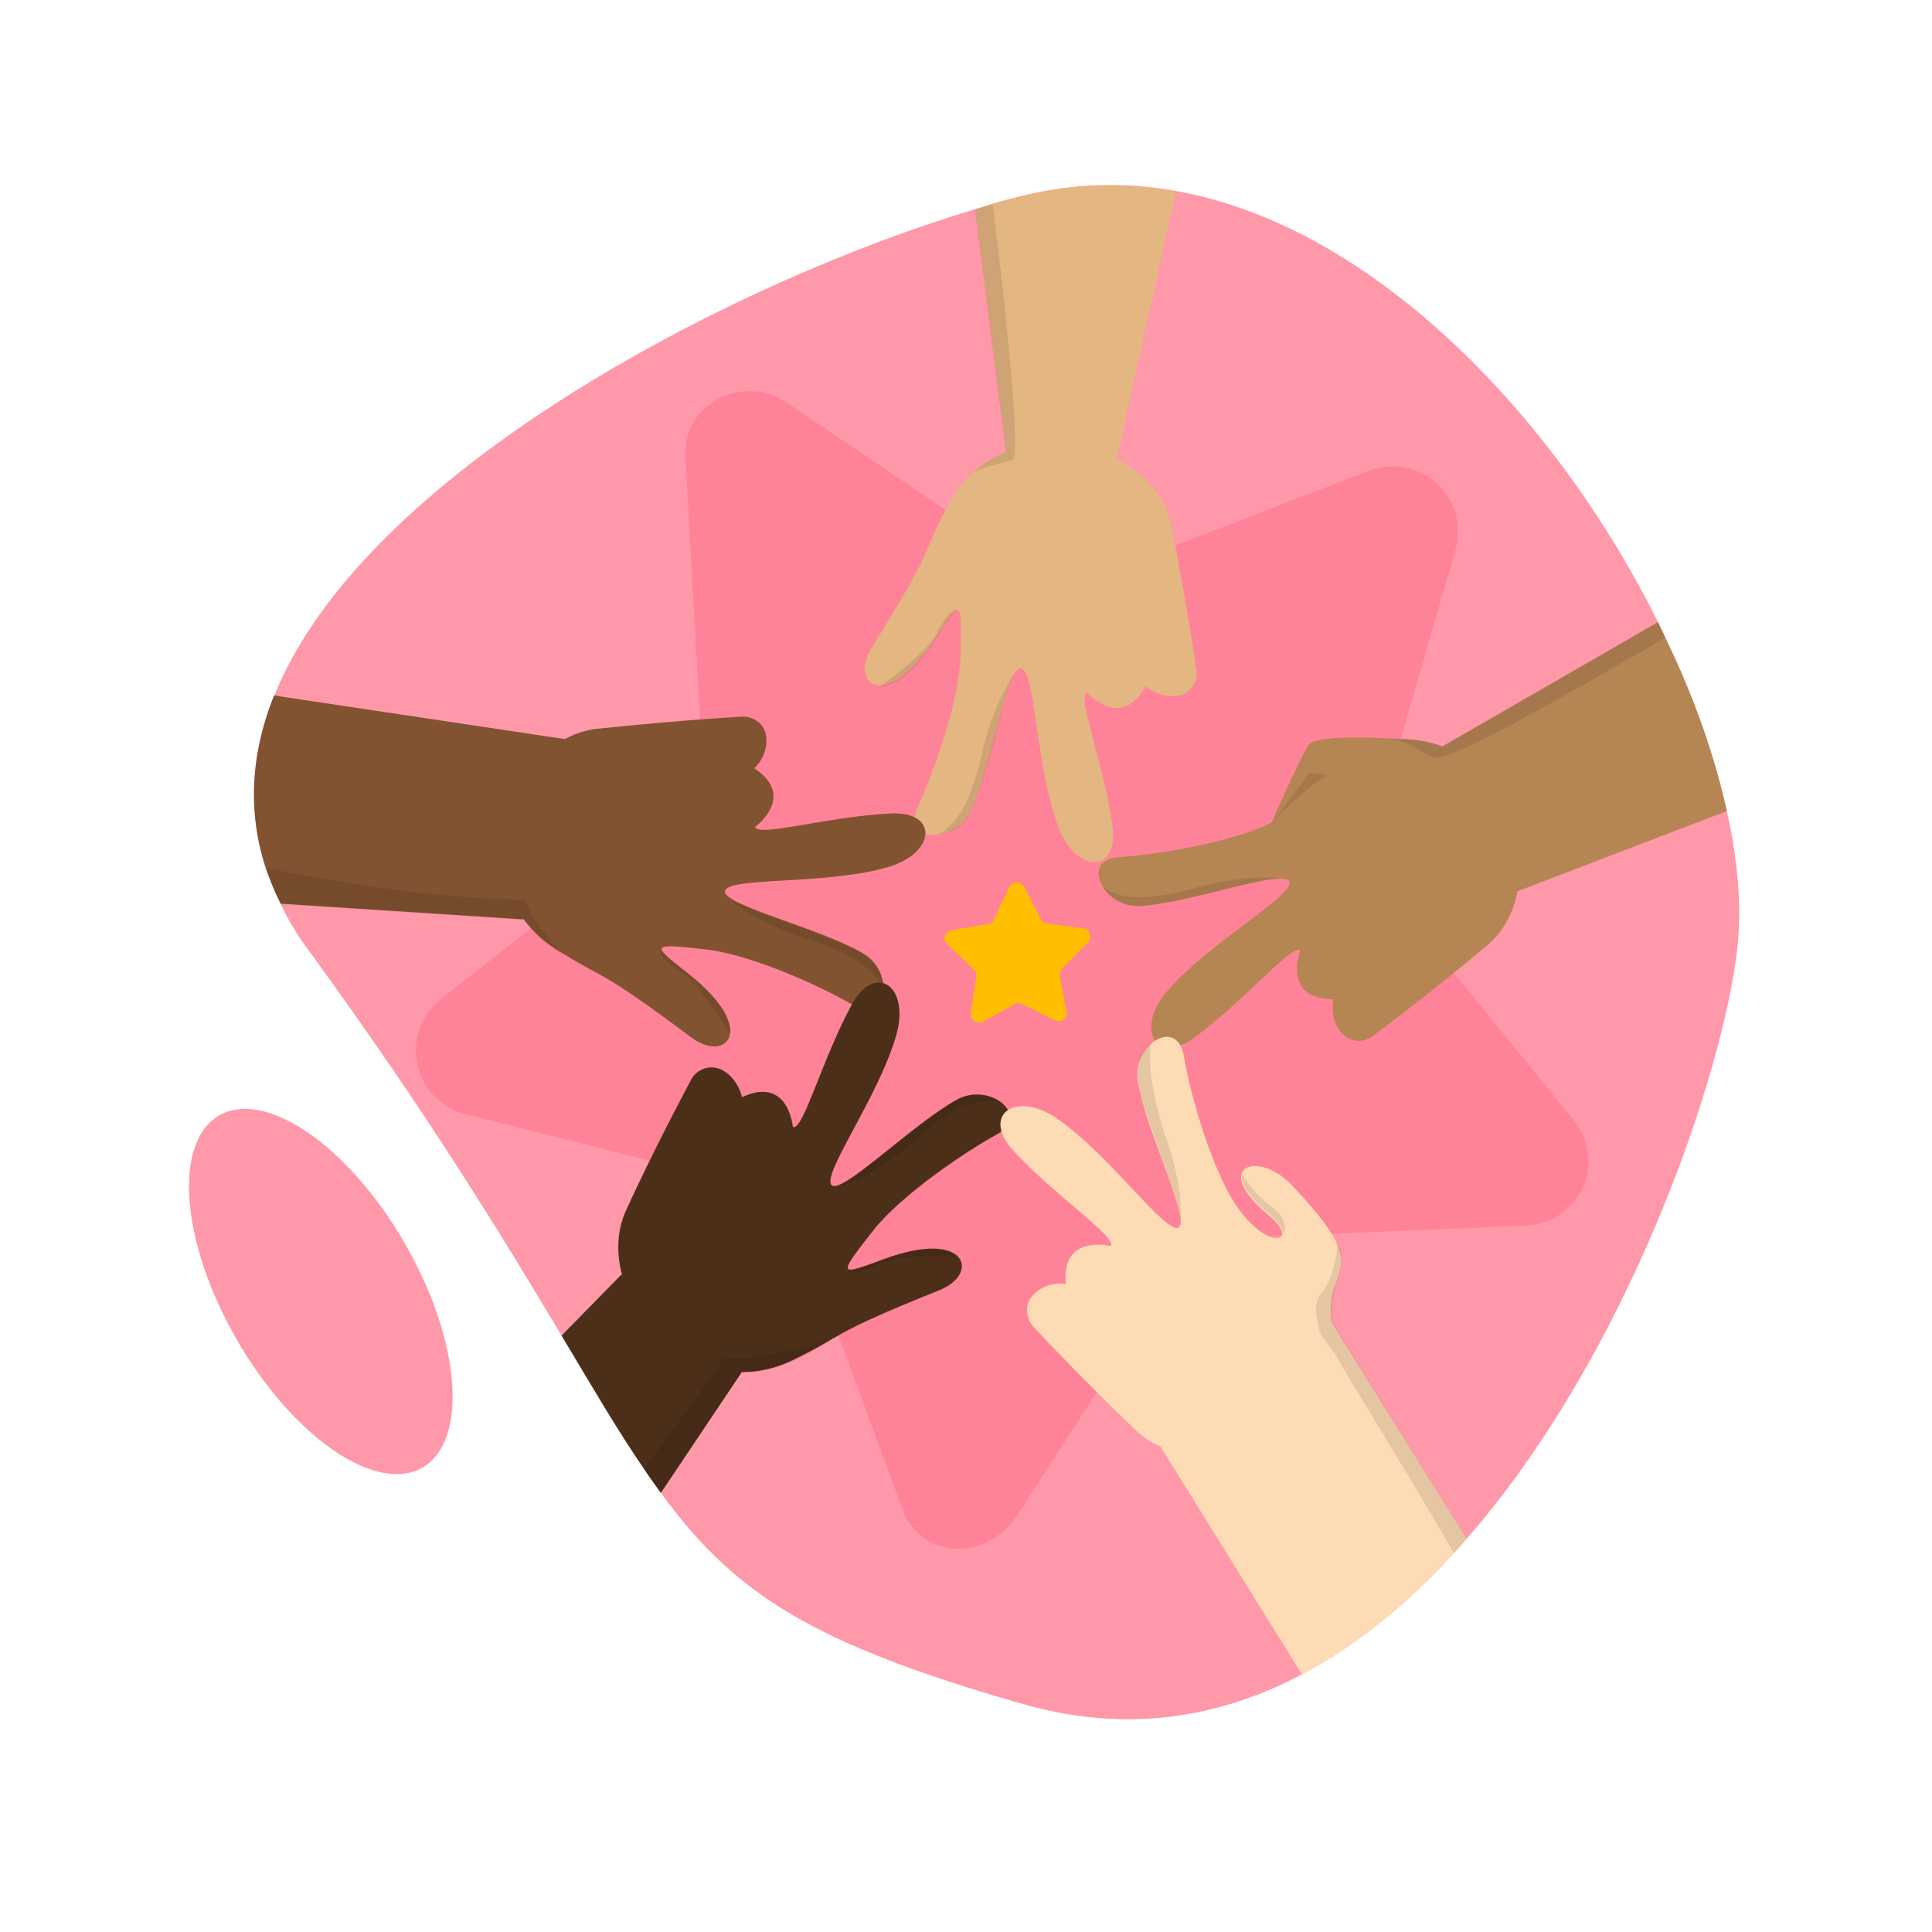 <svg width="400" height="400" fill="none" xmlns="http://www.w3.org/2000/svg"><path opacity=".5" d="M359.648 196.729c-3.008 25.803-22.433 83.548-56.02 121.877-1.754 2.004-3.634 4.008-5.514 6.012-8.647 9.019-18.297 16.535-28.574 22.046-17.044 9.019-36.344 12.275-57.774 6.138-43.237-12.401-59.529-22.547-74.944-43.716-1.127-1.628-2.381-3.257-3.509-5.01-5.263-7.641-10.527-16.66-17.044-27.557-11.78-19.666-27.195-45.219-52.385-79.79-2.381-3.132-4.261-6.389-5.765-9.52-1.253-2.505-2.256-5.01-3.133-7.516-3.885-12.024-2.883-24.049 1.755-35.573C75.287 97.9 151.61 58.317 201.99 43.286c1.253-.376 2.506-.751 3.634-1.127 2.131-.627 4.136-1.128 6.141-1.629 10.653-2.63 21.305-2.88 31.707-1.002 41.733 7.516 79.205 47.85 99.758 89.185.501 1.002 1.002 2.129 1.504 3.131 5.89 12.276 10.151 24.551 12.783 36.075 2.381 10.522 3.133 20.292 2.13 28.81z" fill="#F35"/><path opacity=".4" d="M210.307 314.183l33.337-51.571c2.357-3.589 6.508-6.002 10.793-6.273l61.794-2.611c10.714-.677 16.818-13.106 9.37-22.099l-38.688-47.453c-3.242-3.666-3.511-7.95-2.467-11.887l16.97-58.71c2.783-10.499-7.29-20.186-18.218-16.055l-57.128 22.103c-4.634 1.583-8.571.541-12.161-1.813l-51.221-34.618c-8.974-5.885-21.91.524-20.756 12.064l3.414 61.294c.269 4.285-1.605 8.704-5.274 11.947l-48.795 38.352c-8.998 7.45-5.567 20.998 4.934 23.776l59.895 15.144c3.938 1.042 8.01 4.226 9.109 8.028l21.253 57.586c3.297 11.405 17.118 12.253 23.839 2.796z" fill="#FF6680"/><path opacity=".5" d="M87.474 303.84c9.59-5.534 7.938-26.339-3.69-46.468-11.628-20.129-28.829-31.961-38.42-26.427-9.59 5.535-7.938 26.339 3.69 46.469 11.628 20.129 28.83 31.96 38.42 26.426z" fill="#F35"/><path d="M244.097 143.995c2.381-.501 4.01-2.881 3.634-5.261-1.629-10.773-3.76-22.547-5.138-29.687-3.635-18.037-34.966-25.678-46.119-4.76-6.016 11.149-2.382 8.017-15.917 29.687-4.887 7.766 2.883 13.653 12.909-1.503 5.514-8.393 5.765-9.019 5.389 3.382-.251 9.269-5.515 24.05-8.773 31.064-3.634 7.516 7.645 8.017 10.903 1.002 4.261-9.144 7.394-29.436 10.277-29.561 3.133-.125 3.133 20.417 7.895 32.943 3.76 9.77 12.533 9.52 11.154-.25-1.755-12.902-7.519-27.307-5.264-27.683 0 0 7.018 8.017 12.157-1.252 0 0 3.133 2.63 6.893 1.879 0 .125 0 .125 0 0z" fill="#E4B681"/><path d="M243.472 39.654L231.19 95.018l-21.18-1.378-1.629-.125-6.391-50.229c1.253-.376 2.506-.752 3.634-1.127 2.131-.627 4.136-1.128 6.141-1.629 10.778-2.63 21.43-2.755 31.707-.876z" fill="#E4B681"/><path opacity=".1" d="M193.968 172.804s5.013.125 7.144-5.01c2.255-5.011 4.135-11.9 6.642-21.921 0 0 1.253-4.76 2.757-7.14 0 0-4.637 5.888-7.269 17.537-2.632 11.649-6.266 15.281-9.274 16.534zM198.23 126.458s-.501-.501-4.136 5.387c-3.76 5.887-8.272 10.397-11.906 10.271 0 0 9.525-6.764 11.655-10.772-.125-.126 2.883-5.888 4.387-4.886zM210.136 93.014v.752c-.126.876-.251 1.252-.501 1.377-2.632 1.002-5.264 1.253-8.147 2.756.251-.25 2.758-2.88 6.768-4.259l-6.392-50.229c1.254-.375 2.507-.751 3.635-1.127 2.005 15.282 5.013 42.839 4.637 50.73z" fill="#000"/><path d="M263.272 170.299c-8.272 4.134-23.686 6.639-31.456 7.14-8.397.501-3.384 10.522 4.261 10.146 10.151-.626 29.325-7.641 30.829-5.136 1.629 2.631-16.417 12.526-25.19 22.672-6.893 8.017-2.381 15.532 5.64 9.645 10.527-7.766 20.428-19.666 21.806-17.912 0 0-3.76 10.021 6.893 10.021 0 0-.877 4.008 1.629 6.889l.125.125c1.63 1.879 4.387 2.13 6.392.627 8.773-6.514 18.047-14.029 23.561-18.664 14.161-11.774 5.765-42.964-17.921-42.839 0 0-17.045-1.252-18.799 1.128-1.755 2.38-7.77 16.158-7.77 16.158z" fill="#B68554"/><path d="M357.514 167.919l-43.487 16.66-.877.375-13.786-28.433-.877-1.879 44.74-25.804c.502 1.002 1.003 2.13 1.504 3.132 6.016 12.275 10.277 24.551 12.783 35.949z" fill="#B68554"/><path opacity=".1" d="M274.678 160.654c-3.384 1.628-9.275 7.516-10.904 9.269 0 0-.125 0 0 0l7.269-9.77c.125-.125.251-.251.501-.125l3.259.501c0-.251 0 0-.125.125zM228.305 183.577s2.256 4.384 7.77 4.008c5.515-.376 12.407-2.13 22.433-4.635 0 0 4.763-1.252 7.52-1.002 0 0-7.394-1.378-18.924 2.004-11.405 3.132-16.167 1.629-18.799-.375zM344.857 131.97c-13.535 7.891-34.589 20.041-43.613 23.799-.626.25-1.253.501-1.754.626-1.128.376-1.88.501-2.256.501-4.136-1.252-3.008-2.505-9.399-4.008 0 0 2.005 0 4.637.25h.125c1.379.126 3.008.376 4.512.877h.125c.251.126.627.126.877.251.126.125.376.125.502.25l44.74-25.803c.501 1.127 1.003 2.129 1.504 3.257z" fill="#000"/><path d="M117.394 153.264l-8.272 34.196-.751 2.881-50.255-3.257c-1.254-2.505-2.256-5.01-3.133-7.516-3.886-12.024-2.883-24.049 1.754-35.573l60.156 9.019.501.25z" fill="#825331"/><path d="M158.627 152.512c-.251-2.505-2.507-4.258-5.013-4.133-10.903.626-22.809 1.753-29.953 2.505-18.297 2.004-28.699 32.567-8.772 45.469 10.652 6.889 7.77 3.132 28.198 18.413 7.394 5.512 13.911-1.753-.376-13.027-7.896-6.263-8.522-6.513 3.759-5.135 9.149 1.127 23.436 7.515 30.203 11.524 7.269 4.258 8.648-6.89 2.006-10.773-8.773-5.135-28.7-9.895-28.574-12.776.125-3.132 20.553-1.253 33.587-5.011 10.151-2.881 10.652-11.649.752-11.148-13.034.627-27.822 5.011-28.073 2.756 0 0 8.647-6.263-.251-12.15 0 .25 3.008-2.631 2.507-6.514 0 .126 0 .126 0 0z" fill="#825331"/><path opacity=".1" d="M182.814 203.493c-.25-1.629-1.128-4.259-4.261-6.013-4.887-2.63-11.529-5.135-21.305-8.517 0 0-4.637-1.629-6.767-3.257 0 0 5.389 5.136 16.793 8.768 9.4 3.006 13.159 6.138 14.788 8.894l.752.125zM136.948 196.604s-.502.375 5.013 4.634c5.514 4.259 9.65 9.27 9.149 12.777 0 0-6.016-10.021-9.776-12.526 0 0-5.514-3.382-4.386-4.885zM116.643 197.606c-4.637-2.38-7.268-5.887-8.02-6.889 0 0 0-.126-.126-.126 0-.125-.125-.125-.125-.125l-50.255-3.257c-1.253-2.505-2.256-5.01-3.133-7.515 27.32 5.511 44.74 6.388 51.007 6.513h2.632c.125.376.25.877.501 1.253 2.13 4.76 7.143 9.77 7.519 10.146z" fill="#000"/><path d="M149.23 221.405c-2.256-1.002-4.888-.125-6.141 2.129-5.138 9.645-10.402 20.292-13.41 26.931-7.77 16.659 12.909 41.461 34.339 31.189 11.405-5.511 6.768-5.01 30.454-14.53 8.522-3.382 5.765-12.776-11.279-6.513-9.525 3.507-10.026 3.883-2.382-5.887 5.765-7.265 18.674-16.033 25.441-19.791 7.394-4.009-1.378-11.023-8.146-7.265-8.898 4.885-23.435 19.29-25.817 17.787-2.631-1.754 9.65-18.288 13.285-31.19 2.882-10.146-4.387-15.031-9.149-6.388-6.266 11.398-10.151 26.429-12.282 25.427 0 0-.877-10.647-10.527-6.137 0-.126-.877-4.134-4.386-5.762 0 0 0 .125 0 0z" fill="#4C2F19"/><path d="M153.614 284.034l-16.793 25.052c-1.128-1.628-2.381-3.256-3.509-5.01-5.264-7.641-10.527-16.66-17.044-27.557l12.407-12.651 21.18 17.16 3.759 3.006z" fill="#4C2F19"/><path opacity=".1" d="M206.625 228.169s-3.885-3.006-8.772-.251c-4.763 2.756-10.402 7.14-18.297 13.779 0 0-3.886 3.131-6.392 4.133 0 0 7.269-1.879 16.292-9.77 8.898-8.016 13.911-8.643 17.169-7.891zM175.547 262.991s.125.626 6.517-1.879c6.516-2.505 12.908-3.507 15.665-1.253 0 0-11.655-.125-15.791 1.879.126 0-5.639 3.007-6.391 1.253zM172.037 277.396c-11.53 7.891-18.422 6.638-18.422 6.638l-16.794 25.052c-1.128-1.628-2.381-3.256-3.509-5.01 8.272-10.898 12.909-17.536 15.039-20.668 1.128-1.628 1.504-2.38 1.504-2.38 6.391 1.002 21.43-3.382 22.182-3.632z" fill="#000"/><path d="M213.896 268.126c-1.754 1.754-1.629 4.635 0 6.514 7.52 8.017 15.916 16.409 21.18 21.419 13.284 12.777 43.362 1.128 40.605-22.421-1.504-12.526 9.399-9.645-8.146-28.183-7.018-7.516-17.044-4.009-4.888 6.137 6.893 5.637-.25 7.892-7.018-2.505-5.013-7.766-9.274-22.797-10.527-30.438-1.379-8.267-10.903-2.255-9.525 5.386 1.755 10.021 10.778 28.309 8.522 30.062-2.506 1.879-14.161-14.905-25.315-22.546-8.647-5.887-15.666-.627-9.023 6.639 8.772 9.519 21.806 18.162 20.177 19.79 0 0-10.402-2.63-9.274 8.017 0-.376-4.136-.751-6.768 2.129 0-.125.126-.125 0 0z" fill="#FDDBB4"/><path d="M303.63 318.606c-1.754 2.004-3.634 4.008-5.514 6.012-8.647 9.019-18.297 16.535-28.574 22.046l-29.326-47.223 32.835-24.049 2.507-1.879 28.072 45.093z" fill="#FDDBB4"/><path opacity=".1" d="M265.405 255.727s1.253-1.128-2.883-4.635c-4.136-3.382-5.765-6.514-5.389-8.017 0 0 1.629 3.257 6.141 6.764 4.512 3.508 2.131 5.888 2.131 5.888zM238.208 216.019s-4.511 2.881-1.88 11.273c2.758 8.392 6.267 18.288 6.267 18.288s2.256 6.138 1.629 8.017c0 0 1.504-5.637-2.883-18.288-4.261-12.526-3.133-19.29-3.133-19.29zM303.627 318.606c-1.755 2.004-.752 1.002-2.632 2.881-12.783-21.92-19.926-32.943-24.313-40.709-1.378-2.38-3.133-3.758-3.509-5.387-1.504-5.386-.25-6.889.878-8.267 2.631-3.632 2.882-9.77 2.882-9.77.125.251.501.877.752 2.004v.251c.125.877.125 2.004-.251 3.382v.125c-.125.376-.25.752-.376 1.002 0 .125-.125.251-.125.501v.125c-.251.501-.376 1.128-.501 1.629v.25a16.89 16.89 0 0 0-.627 4.635v2.38l27.822 44.968z" fill="#000"/><path d="M212.017 183.576l3.509 6.764c.25.501.752.877 1.253.877l7.519 1.002c1.379.126 1.88 1.879 1.003 2.881l-5.389 5.386c-.376.376-.501 1.002-.501 1.504l1.378 7.515c.251 1.378-1.128 2.38-2.381 1.754l-6.767-3.382c-.502-.251-1.128-.251-1.504 0l-6.642 3.632c-1.254.626-2.632-.376-2.507-1.753l1.128-7.516c.125-.501-.125-1.127-.501-1.503l-5.514-5.261c-1.003-1.002-.502-2.63.877-2.881l7.519-1.253c.501-.125 1.003-.375 1.253-.876l3.259-6.89a1.674 1.674 0 0 1 3.008 0z" fill="#FFBF00"/></svg>